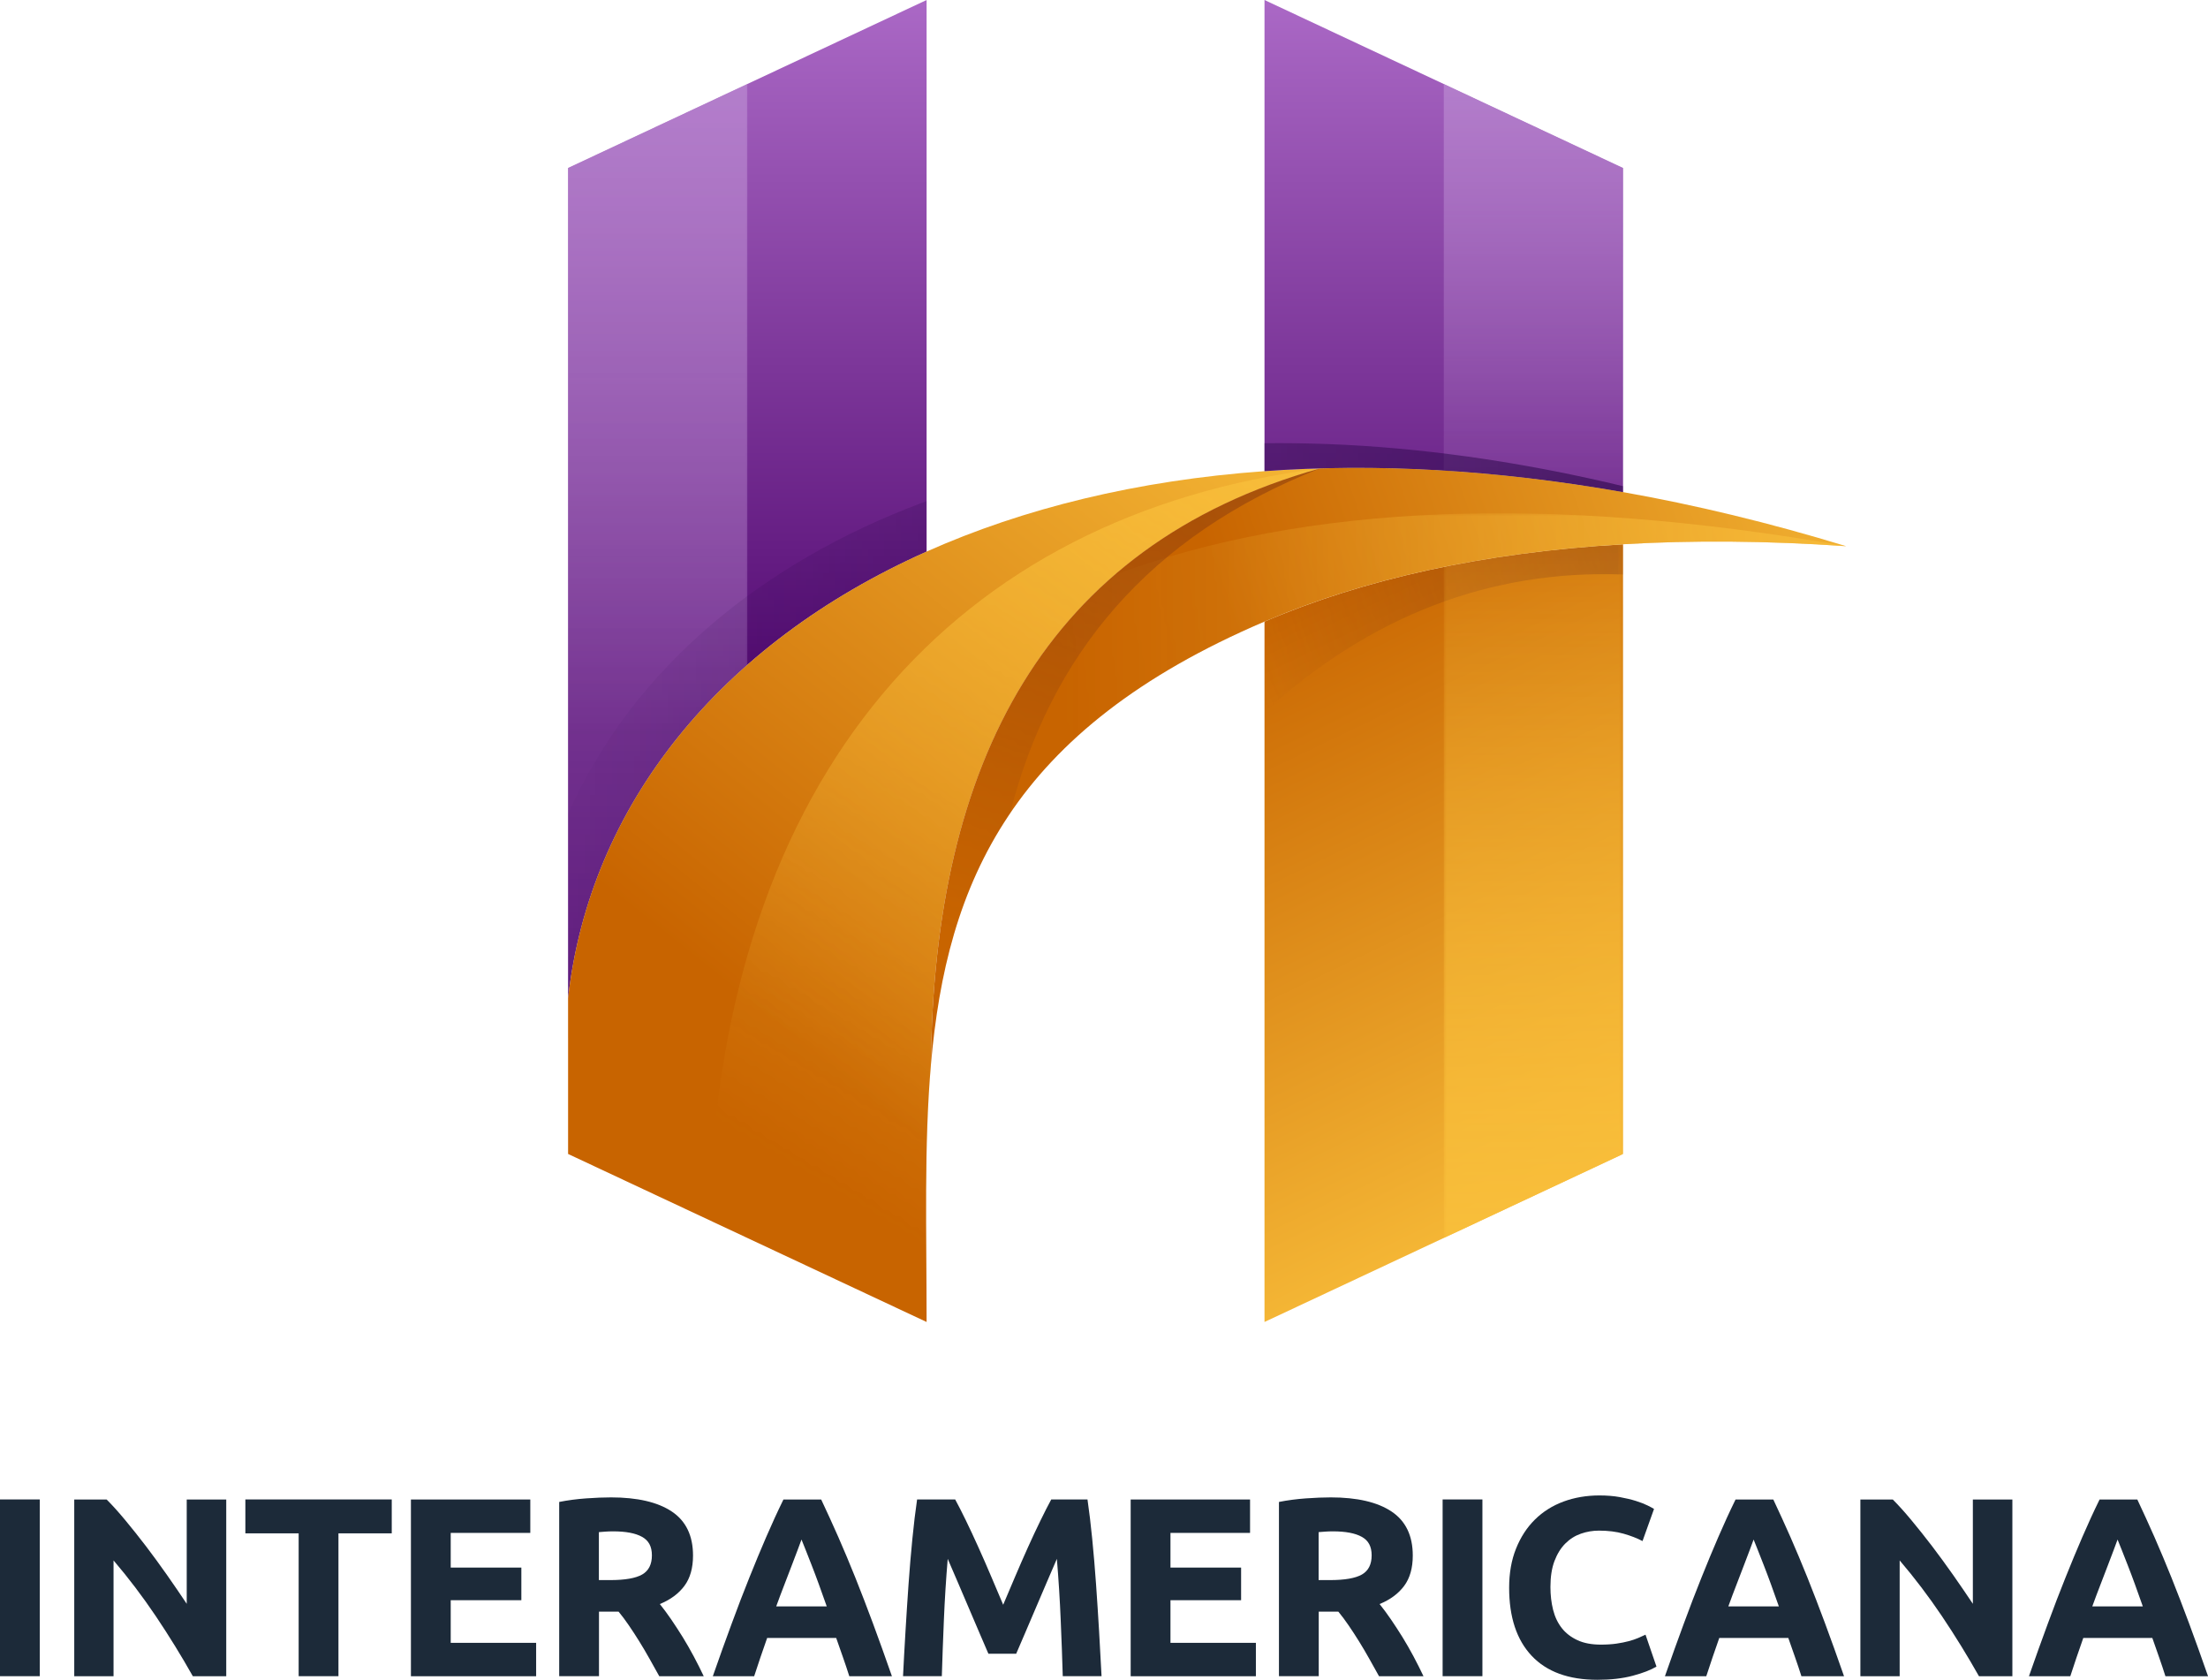 <?xml version="1.0" encoding="UTF-8"?> <svg xmlns="http://www.w3.org/2000/svg" xmlns:xlink="http://www.w3.org/1999/xlink" id="Layer_1" data-name="Layer 1" viewBox="0 0 397.3 302.23"><defs><style> .cls-1 { fill: url(#linear-gradient-12); } .cls-1, .cls-2, .cls-3, .cls-4, .cls-5, .cls-6, .cls-7, .cls-8, .cls-9, .cls-10, .cls-11, .cls-12, .cls-13, .cls-14, .cls-15, .cls-16, .cls-17, .cls-18, .cls-19 { stroke-width: 0px; } .cls-2 { fill: #1e003d; } .cls-2, .cls-3, .cls-5, .cls-9, .cls-13, .cls-14, .cls-16, .cls-18, .cls-19 { fill-rule: evenodd; } .cls-3 { fill: url(#linear-gradient-7); } .cls-4 { fill: url(#linear-gradient-6); } .cls-20 { mask: url(#mask-2); } .cls-5 { fill: url(#linear-gradient-3); } .cls-6 { fill: url(#linear-gradient-11); } .cls-21 { mask: url(#mask-3); } .cls-7 { fill: #1c2a39; } .cls-22 { mask: url(#mask-5); } .cls-8 { fill: url(#linear-gradient-13); } .cls-9 { fill: url(#linear-gradient); } .cls-10 { fill: url(#linear-gradient-14); } .cls-11 { fill: url(#linear-gradient-2); } .cls-23 { mask: url(#mask-8); } .cls-24 { mask: url(#mask-4); } .cls-12 { fill: url(#linear-gradient-9); } .cls-13 { fill: url(#linear-gradient-5); } .cls-14 { fill: #f9bf3b; } .cls-25 { mask: url(#mask-6); } .cls-15 { fill: url(#linear-gradient-8); } .cls-16 { fill: #be90d4; } .cls-26 { mask: url(#mask-1); } .cls-27 { mask: url(#mask); } .cls-28 { mask: url(#mask-7); } .cls-17 { fill: url(#linear-gradient-4); } .cls-18 { fill: url(#linear-gradient-10); } .cls-19 { fill: #873a10; } </style><linearGradient id="linear-gradient" x1="-24191.39" y1="-4490.46" x2="-24191.39" y2="-2589.05" gradientTransform="translate(1876.25 -182.07) scale(.07 -.07)" gradientUnits="userSpaceOnUse"><stop offset="0" stop-color="#4e046d"></stop><stop offset="1" stop-color="#ab69c6"></stop></linearGradient><linearGradient id="linear-gradient-2" x1="-24415.38" y1="-1088.05" x2="-24415.38" y2="-6074.82" gradientTransform="translate(1876.25 -182.07) scale(.07 -.07)" gradientUnits="userSpaceOnUse"><stop offset="0" stop-color="#fff"></stop><stop offset="1" stop-color="#fff" stop-opacity="0"></stop></linearGradient><mask id="mask" x="101.65" y="14.55" width="33.38" height="172.74" maskUnits="userSpaceOnUse"><g id="id0"><rect class="cls-11" x="101.65" y="14.55" width="33.38" height="172.74"></rect></g></mask><linearGradient id="linear-gradient-3" x1="-24414.93" y1="-5553.17" x2="-23029.41" y2="-3819.05" gradientTransform="translate(1876.25 -182.07) scale(.07 -.07)" gradientUnits="userSpaceOnUse"><stop offset="0" stop-color="#c86400"></stop><stop offset="1" stop-color="#f9bf3b"></stop></linearGradient><linearGradient id="linear-gradient-4" x1="-22818.83" y1="-3601.95" x2="-24228.09" y2="-5927.5" xlink:href="#linear-gradient-2"></linearGradient><mask id="mask-1" x="127.53" y="84.28" width="109.98" height="153.57" maskUnits="userSpaceOnUse"><g id="id2"><rect class="cls-17" x="127.53" y="84.28" width="109.98" height="153.57"></rect></g></mask><linearGradient id="linear-gradient-5" x1="-22450.88" y1="-4490.48" x2="-22450.88" y2="-2589.05" xlink:href="#linear-gradient"></linearGradient><linearGradient id="linear-gradient-6" x1="-22226.86" y1="-2032.32" x2="-22226.86" y2="-4166.28" xlink:href="#linear-gradient-2"></linearGradient><mask id="mask-2" x="259.23" y="14.55" width="33.38" height="74.56" maskUnits="userSpaceOnUse"><g id="id4"><rect class="cls-4" x="259.23" y="14.55" width="33.38" height="74.56"></rect></g></mask><linearGradient id="linear-gradient-7" x1="-22940.35" y1="-3844.66" x2="-22127.89" y2="-5530.91" xlink:href="#linear-gradient-3"></linearGradient><linearGradient id="linear-gradient-8" x1="-21616.81" y1="-3806.27" x2="-23541.52" y2="-4480.55" xlink:href="#linear-gradient-2"></linearGradient><mask id="mask-3" x="227.53" y="97.93" width="64.51" height="30.18" maskUnits="userSpaceOnUse"><g id="id6"><rect class="cls-15" x="227.53" y="97.93" width="64.51" height="30.18"></rect></g></mask><linearGradient id="linear-gradient-9" x1="-22226.9" y1="-6102.54" x2="-22226.83" y2="-3614.03" xlink:href="#linear-gradient-2"></linearGradient><mask id="mask-4" x="259.79" y="97.93" width="32.26" height="124.81" maskUnits="userSpaceOnUse"><g id="id8"><rect class="cls-12" x="259.79" y="97.93" width="32.26" height="124.81"></rect></g></mask><linearGradient id="linear-gradient-10" x1="-23514.21" y1="-4537.56" x2="-21751.38" y2="-3908.71" xlink:href="#linear-gradient-3"></linearGradient><linearGradient id="linear-gradient-11" x1="-20954.31" y1="-4424.22" x2="-24061.5" y2="-4568.48" xlink:href="#linear-gradient-2"></linearGradient><mask id="mask-5" x="167.51" y="92.35" width="164.69" height="99.18" maskUnits="userSpaceOnUse"><g id="id10"><rect class="cls-6" x="167.51" y="92.35" width="164.69" height="99.17"></rect></g></mask><linearGradient id="linear-gradient-12" x1="-22655.75" y1="-2796.31" x2="-23550.77" y2="-5293.03" xlink:href="#linear-gradient-2"></linearGradient><mask id="mask-6" x="166.94" y="83.72" width="71.13" height="108.37" maskUnits="userSpaceOnUse"><g id="id12"><rect class="cls-1" x="166.94" y="83.72" width="71.13" height="108.37"></rect></g></mask><linearGradient id="linear-gradient-13" x1="-20378.49" y1="-4925.56" x2="-25403.19" y2="-4235.71" xlink:href="#linear-gradient-2"></linearGradient><mask id="mask-7" x="101.65" y="89.6" width="65.64" height="90.56" maskUnits="userSpaceOnUse"><g id="id14"><rect class="cls-8" x="101.65" y="89.6" width="65.64" height="90.56"></rect></g></mask><linearGradient id="linear-gradient-14" x1="-20251.32" y1="-3999.26" x2="-25276.01" y2="-3309.42" xlink:href="#linear-gradient-2"></linearGradient><mask id="mask-8" x="226.97" y="79.15" width="65.64" height="9.96" maskUnits="userSpaceOnUse"><g id="id16"><rect class="cls-10" x="226.97" y="79.15" width="65.64" height="9.96"></rect></g></mask></defs><path class="cls-9" d="M166.73,99.24V0l-64.51,30.23v149.37c3.9-34.59,27.19-63.7,64.51-80.35Z"></path><g class="cls-27"><path class="cls-16" d="M134.47,182.85c-10.38.64-21.14,1.92-32.26,3.88V30.23l32.26-15.11v167.74h0Z"></path></g><path class="cls-5" d="M102.22,207.62l64.51,30.23c0-16.28-.48-31.81.78-46.32h0c.45-54.08,20.45-93.31,70-107.25-3.38.09-6.7.26-9.98.49-22.95,1.65-43.4,6.71-60.8,14.47-37.32,16.65-60.62,45.76-64.51,80.35v28.03h0Z"></path><g class="cls-26"><path class="cls-14" d="M127.53,219.48l39.2,18.37c0-16.28-.48-31.81.78-46.32h0c.45-54.08,20.45-93.3,70-107.24-65.42,8.31-107.74,54.73-109.98,135.2h0Z"></path></g><path class="cls-13" d="M227.53,84.77c19.76-1.42,41.38-.31,64.51,3.78V30.23L227.53,0v84.77Z"></path><g class="cls-20"><path class="cls-16" d="M259.79,84.67c10.38.64,21.14,1.92,32.26,3.88V30.23l-32.26-15.11v69.56h0Z"></path></g><path class="cls-3" d="M227.53,111.84v126.01l64.51-30.23v-109.69c-25.36,1.48-46.86,6.36-64.51,13.91Z"></path><g class="cls-21"><path class="cls-19" d="M227.53,111.84v16.28c19.11-17.36,40.62-25.62,64.51-24.76v-5.42c-25.36,1.48-46.86,6.36-64.51,13.91Z"></path></g><g class="cls-24"><path class="cls-14" d="M259.79,222.74l32.26-15.11v-109.7c-11.55.68-22.31,2.06-32.26,4.07v120.74Z"></path></g><path class="cls-18" d="M227.53,111.83c17.65-7.55,39.15-12.42,64.52-13.91,12.45-.73,25.84-.64,40.15.35-13.82-4.22-27.22-7.44-40.15-9.73-19.3-3.41-37.54-4.75-54.53-4.27-49.56,13.94-69.55,53.17-70.01,107.25,2.83-32.66,14.43-60.2,60.02-79.69h0Z"></path><g class="cls-22"><path class="cls-14" d="M227.53,111.83c17.65-7.55,39.15-12.42,64.52-13.91,12.45-.73,25.84-.64,40.15.35-53.34-9.36-97.24-7.63-131.69,5.19-22.83,19.72-32.69,50.26-33.01,88.06,2.83-32.66,14.43-60.2,60.02-79.69h0Z"></path></g><g class="cls-25"><path class="cls-19" d="M237.51,84.28c-49.56,13.94-69.55,53.17-70,107.24,1.43-16.49,5.1-31.67,14.24-45.17,7.17-28.28,24.76-49.83,55.76-62.08Z"></path></g><g class="cls-28"><path class="cls-2" d="M166.73,99.24v-9.08l-.86.32c-28.07,10.5-51.9,29.4-63.65,55.99v33.12c3.9-34.59,27.19-63.7,64.51-80.35Z"></path></g><g class="cls-23"><path class="cls-2" d="M227.53,84.77c19.76-1.42,41.38-.31,64.51,3.78v-1.08c-16.4-3.94-33.17-6.57-50.02-7.44-1.08-.06-2.15-.1-3.23-.14h0s-.94-.03-.94-.03c-3.34-.11-6.69-.16-10.04-.12h-.28v5.05h0Z"></path></g><g><path class="cls-7" d="M0,269.78h7.16v31.8H0v-31.8Z"></path><path class="cls-7" d="M34.7,301.59c-2.05-3.64-4.27-7.24-6.65-10.79-2.39-3.55-4.93-6.9-7.62-10.05v20.84h-7.07v-31.8h5.83c1.01,1.01,2.13,2.25,3.35,3.72,1.22,1.47,2.47,3.04,3.74,4.7,1.27,1.67,2.53,3.4,3.79,5.19,1.25,1.79,2.43,3.51,3.53,5.16v-18.77h7.11v31.8h-6.01Z"></path><path class="cls-7" d="M70.49,269.78v6.1h-9.59v25.7h-7.16v-25.7h-9.59v-6.1h26.34Z"></path><path class="cls-7" d="M73.94,301.59v-31.8h21.48v6.01h-14.32v6.24h12.71v5.87h-12.71v7.67h15.37v6.01h-22.53Z"></path><path class="cls-7" d="M109.92,269.41c4.77,0,8.43.85,10.97,2.55,2.54,1.7,3.81,4.34,3.81,7.92,0,2.23-.51,4.05-1.54,5.44-1.03,1.39-2.5,2.49-4.43,3.28.64.8,1.32,1.71,2.02,2.73.7,1.03,1.4,2.1,2.09,3.21.69,1.12,1.35,2.28,2,3.49.64,1.21,1.24,2.39,1.79,3.56h-8c-.58-1.04-1.18-2.1-1.77-3.17-.6-1.07-1.21-2.11-1.84-3.12-.63-1.01-1.25-1.97-1.87-2.87-.61-.9-1.23-1.72-1.84-2.46h-3.53v11.61h-7.16v-31.35c1.56-.31,3.17-.52,4.84-.64,1.67-.12,3.16-.18,4.48-.18ZM110.33,275.52c-.52,0-.99.02-1.4.05-.41.03-.8.06-1.17.09v8.63h2.02c2.69,0,4.62-.34,5.78-1.01,1.16-.67,1.74-1.82,1.74-3.44s-.59-2.67-1.77-3.33c-1.18-.66-2.91-.99-5.21-.99Z"></path><path class="cls-7" d="M152.82,301.59c-.35-1.11-.73-2.24-1.14-3.41-.41-1.16-.81-2.32-1.22-3.48h-12.42c-.4,1.16-.8,2.32-1.21,3.49-.4,1.17-.78,2.3-1.13,3.4h-7.44c1.2-3.43,2.33-6.59,3.41-9.5,1.07-2.91,2.12-5.65,3.15-8.21,1.03-2.57,2.04-5.01,3.04-7.32,1-2.31,2.03-4.57,3.11-6.77h6.79c1.04,2.2,2.07,4.46,3.09,6.77,1.01,2.31,2.04,4.75,3.07,7.32,1.03,2.57,2.08,5.31,3.16,8.21,1.08,2.91,2.21,6.07,3.41,9.5h-7.67ZM144.22,276.99c-.16.46-.39,1.09-.7,1.89s-.66,1.71-1.05,2.76-.83,2.19-1.32,3.44c-.49,1.25-.98,2.57-1.48,3.94h9.09c-.49-1.38-.96-2.7-1.41-3.95-.46-1.26-.89-2.41-1.3-3.45-.41-1.04-.77-1.96-1.08-2.75-.31-.79-.56-1.42-.75-1.87Z"></path><path class="cls-7" d="M171.87,269.78c.55,1.01,1.19,2.26,1.91,3.74.72,1.48,1.47,3.09,2.25,4.82s1.56,3.5,2.32,5.3c.77,1.81,1.49,3.5,2.16,5.09.67-1.59,1.4-3.29,2.16-5.09.77-1.81,1.54-3.57,2.32-5.3s1.53-3.33,2.26-4.82c.72-1.48,1.36-2.73,1.91-3.74h6.52c.31,2.11.59,4.47.85,7.09.26,2.62.49,5.34.69,8.17.2,2.83.38,5.67.55,8.51.17,2.84.31,5.52.44,8.03h-6.98c-.09-3.09-.21-6.46-.37-10.1-.15-3.64-.38-7.31-.69-11.01-.55,1.29-1.17,2.71-1.84,4.27-.68,1.56-1.34,3.12-2,4.68s-1.3,3.05-1.91,4.47-1.14,2.64-1.57,3.65h-5c-.43-1.01-.95-2.23-1.57-3.65s-1.25-2.91-1.91-4.47-1.33-3.12-2-4.68c-.68-1.56-1.29-2.98-1.84-4.27-.31,3.7-.54,7.37-.69,11.01-.15,3.64-.28,7.01-.37,10.1h-6.98c.12-2.51.27-5.19.44-8.03.17-2.85.35-5.68.55-8.51.2-2.83.43-5.55.69-8.17.26-2.62.54-4.98.85-7.09h6.84Z"></path><path class="cls-7" d="M203.45,301.59v-31.8h21.48v6.01h-14.32v6.24h12.71v5.87h-12.71v7.67h15.37v6.01h-22.53Z"></path><path class="cls-7" d="M239.43,269.41c4.77,0,8.43.85,10.97,2.55,2.54,1.7,3.81,4.34,3.81,7.92,0,2.23-.51,4.05-1.54,5.44-1.03,1.39-2.5,2.49-4.43,3.28.64.8,1.32,1.71,2.02,2.73.7,1.03,1.4,2.1,2.09,3.21.69,1.12,1.35,2.28,2,3.49.64,1.21,1.24,2.39,1.79,3.56h-8c-.58-1.04-1.18-2.1-1.77-3.17-.6-1.07-1.21-2.11-1.84-3.12-.63-1.01-1.25-1.97-1.87-2.87-.61-.9-1.23-1.72-1.84-2.46h-3.53v11.61h-7.16v-31.35c1.56-.31,3.17-.52,4.84-.64,1.67-.12,3.16-.18,4.48-.18ZM239.84,275.52c-.52,0-.99.02-1.4.05-.41.03-.8.06-1.17.09v8.63h2.02c2.69,0,4.62-.34,5.78-1.01,1.16-.67,1.74-1.82,1.74-3.44s-.59-2.67-1.77-3.33c-1.18-.66-2.91-.99-5.21-.99Z"></path><path class="cls-7" d="M259.58,269.78h7.16v31.8h-7.16v-31.8Z"></path><path class="cls-7" d="M287.43,302.23c-5.17,0-9.11-1.44-11.82-4.31-2.71-2.88-4.06-6.96-4.06-12.25,0-2.63.41-4.98,1.24-7.04.83-2.07,1.96-3.81,3.4-5.23,1.44-1.42,3.15-2.5,5.14-3.24,1.99-.73,4.15-1.1,6.47-1.1,1.35,0,2.57.1,3.67.3,1.1.2,2.07.43,2.89.69.83.26,1.51.53,2.07.8s.95.49,1.19.64l-2.07,5.78c-.98-.52-2.12-.96-3.42-1.33-1.3-.37-2.78-.55-4.43-.55-1.1,0-2.18.18-3.24.55s-1.99.96-2.8,1.77c-.81.81-1.46,1.86-1.95,3.14-.49,1.29-.73,2.85-.73,4.68,0,1.47.16,2.84.48,4.11s.84,2.36,1.56,3.28c.72.92,1.66,1.64,2.82,2.18,1.16.54,2.57.8,4.22.8,1.04,0,1.97-.06,2.8-.18s1.56-.27,2.2-.44c.64-.17,1.21-.36,1.7-.57.49-.21.93-.41,1.33-.6l1.97,5.74c-1.01.61-2.43,1.16-4.27,1.65-1.84.49-3.96.73-6.38.73Z"></path><path class="cls-7" d="M324.14,301.59c-.35-1.11-.73-2.24-1.14-3.41-.41-1.16-.81-2.32-1.22-3.48h-12.42c-.4,1.16-.8,2.32-1.21,3.49-.4,1.17-.78,2.3-1.13,3.4h-7.44c1.2-3.43,2.33-6.59,3.41-9.5,1.07-2.91,2.12-5.65,3.15-8.21,1.03-2.57,2.04-5.01,3.04-7.32,1-2.31,2.03-4.57,3.11-6.77h6.79c1.04,2.2,2.07,4.46,3.09,6.77,1.01,2.31,2.04,4.75,3.07,7.32,1.03,2.57,2.08,5.31,3.16,8.21,1.08,2.91,2.21,6.07,3.41,9.5h-7.67ZM315.54,276.99c-.16.46-.39,1.09-.7,1.89s-.66,1.71-1.05,2.76-.83,2.19-1.32,3.44c-.49,1.25-.98,2.57-1.48,3.94h9.09c-.49-1.38-.96-2.7-1.41-3.95-.46-1.26-.89-2.41-1.3-3.45-.41-1.04-.77-1.96-1.08-2.75-.31-.79-.56-1.42-.75-1.87Z"></path><path class="cls-7" d="M356.09,301.59c-2.05-3.64-4.27-7.24-6.65-10.79-2.39-3.55-4.93-6.9-7.62-10.05v20.84h-7.07v-31.8h5.83c1.01,1.01,2.13,2.25,3.35,3.72,1.22,1.47,2.47,3.04,3.74,4.7,1.27,1.67,2.53,3.4,3.79,5.19,1.25,1.79,2.43,3.51,3.53,5.16v-18.77h7.11v31.8h-6.01Z"></path><path class="cls-7" d="M389.64,301.59c-.35-1.11-.73-2.24-1.14-3.41-.41-1.16-.81-2.32-1.22-3.48h-12.42c-.4,1.16-.8,2.32-1.21,3.49-.4,1.17-.78,2.3-1.13,3.4h-7.44c1.2-3.43,2.33-6.59,3.41-9.5,1.07-2.91,2.12-5.65,3.15-8.21,1.03-2.57,2.04-5.01,3.04-7.32,1-2.31,2.03-4.57,3.11-6.77h6.79c1.04,2.2,2.07,4.46,3.09,6.77,1.01,2.31,2.04,4.75,3.07,7.32,1.03,2.57,2.08,5.31,3.16,8.21,1.08,2.91,2.21,6.07,3.41,9.5h-7.67ZM381.03,276.99c-.16.46-.39,1.09-.7,1.89s-.66,1.71-1.05,2.76-.83,2.19-1.32,3.44c-.49,1.25-.98,2.57-1.48,3.94h9.09c-.49-1.38-.96-2.7-1.41-3.95-.46-1.26-.89-2.41-1.3-3.45-.41-1.04-.77-1.96-1.08-2.75-.31-.79-.56-1.42-.75-1.87Z"></path></g></svg> 